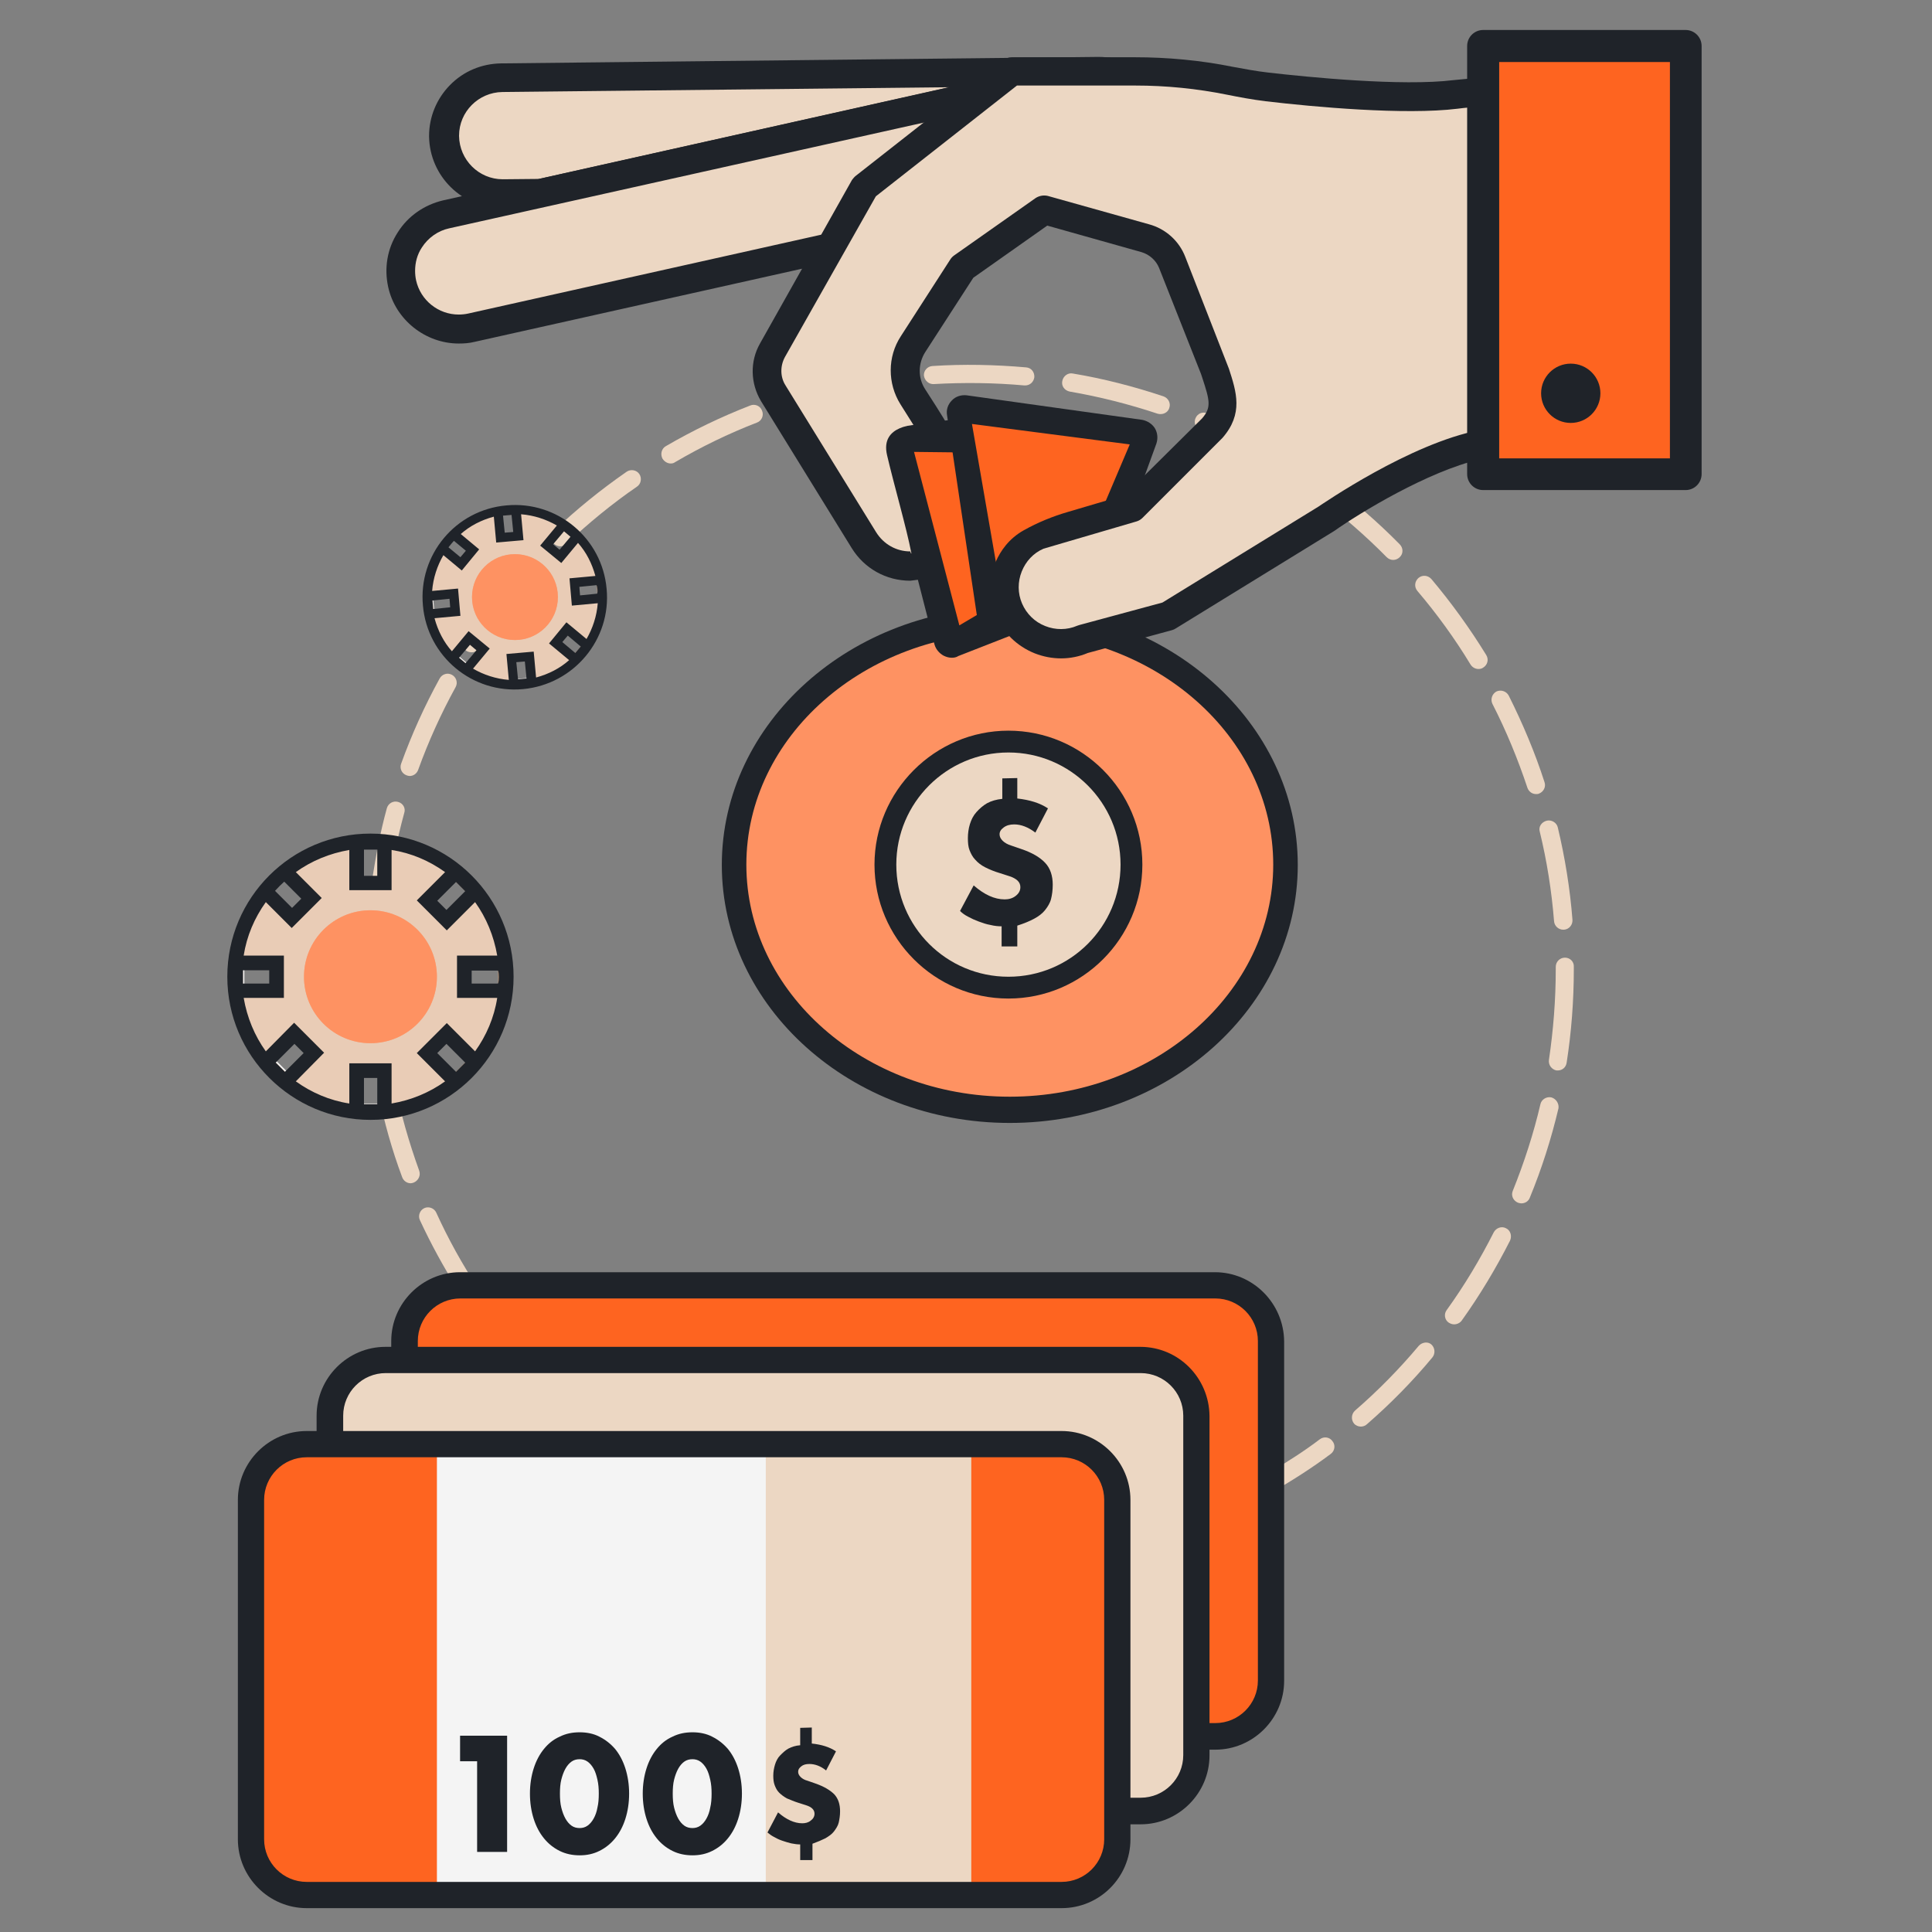 <?xml version="1.0" encoding="UTF-8"?> <svg xmlns="http://www.w3.org/2000/svg" xmlns:xlink="http://www.w3.org/1999/xlink" version="1.1" id="Layer_1" x="0px" y="0px" viewBox="0 0 566.9 566.9" style="enable-background:new 0 0 566.9 566.9;" xml:space="preserve"><rect x="0" y="0" width="566.9" height="566.9" fill="#808080" stroke="none"/> <style type="text/css"> .st0{fill:#ECD7C3;} .st1{fill:#DA915A;} .st2{fill:#FE6420;} .st3{opacity:0.3;fill:#FFFFFF;} .st4{fill:#1F2329;} .st5{fill:#F4F4F4;} .st6{opacity:0.4;fill:#DA915A;} </style> <g> <path class="st0" d="M313.9,114.9c8.7,1.5,17.4,3.7,25.8,6.5c0.3,0.1,0.6,0.1,0.9,0.1c1.1,0,2.2-0.7,2.5-1.8 c0.5-1.4-0.3-2.9-1.7-3.4c-8.7-2.9-17.6-5.2-26.6-6.7c-1.4-0.3-2.8,0.7-3.1,2.2C311.4,113.3,312.4,114.6,313.9,114.9z"></path> <path class="st0" d="M233.9,119.8c0.3,0,0.5,0,0.8-0.1c8.5-2.6,17.2-4.5,26-5.7c1.5-0.2,2.5-1.6,2.3-3c-0.2-1.5-1.6-2.5-3-2.3 c-9.1,1.3-18.1,3.2-26.8,5.9c-1.4,0.4-2.2,1.9-1.8,3.3C231.7,119.1,232.8,119.8,233.9,119.8z"></path> <path class="st0" d="M274,112.7c8.8-0.5,17.8-0.4,26.6,0.4c0.1,0,0.2,0,0.2,0c1.4,0,2.5-1,2.7-2.4c0.1-1.5-0.9-2.8-2.4-2.9 c-9.1-0.8-18.4-1-27.5-0.4c-1.5,0.1-2.6,1.4-2.5,2.8C271.3,111.7,272.6,112.8,274,112.7z"></path> <path class="st0" d="M196.8,136c0.5,0,0.9-0.1,1.3-0.4c7.7-4.5,15.7-8.4,24-11.6c1.4-0.5,2.1-2.1,1.5-3.5c-0.5-1.4-2.1-2.1-3.5-1.5 c-8.5,3.3-16.8,7.3-24.7,11.9c-1.3,0.7-1.7,2.4-1,3.7C195,135.5,195.9,136,196.8,136z"></path> <path class="st0" d="M406.9,163.5c0.5,0.5,1.2,0.8,1.9,0.8c0.7,0,1.4-0.3,1.9-0.8c1.1-1,1.1-2.7,0-3.8c-6.4-6.5-13.4-12.6-20.8-18 c-1.2-0.9-2.9-0.6-3.7,0.6c-0.9,1.2-0.6,2.9,0.6,3.7C393.9,151.3,400.7,157.2,406.9,163.5z"></path> <path class="st0" d="M352.1,126.2c8.1,3.5,16.1,7.6,23.6,12.4c0.4,0.3,0.9,0.4,1.4,0.4c0.9,0,1.8-0.4,2.3-1.3 c0.8-1.3,0.4-2.9-0.8-3.7c-7.8-4.9-16-9.2-24.3-12.7c-1.4-0.6-2.9,0-3.5,1.4C350.2,124,350.8,125.6,352.1,126.2z"></path> <path class="st0" d="M451.8,244c2.1,8.6,3.5,17.5,4.2,26.3c0.1,1.4,1.3,2.5,2.7,2.5c0.1,0,0.1,0,0.2,0c1.5-0.1,2.6-1.4,2.5-2.9 c-0.7-9.1-2.2-18.3-4.3-27.1c-0.3-1.4-1.8-2.3-3.2-2C452.3,241.2,451.4,242.6,451.8,244z"></path> <path class="st0" d="M448.2,231.2c0.4,1.1,1.4,1.8,2.5,1.8c0.3,0,0.6,0,0.8-0.1c1.4-0.5,2.2-2,1.7-3.4c-2.8-8.7-6.4-17.2-10.5-25.4 c-0.7-1.3-2.3-1.8-3.6-1.2c-1.3,0.7-1.8,2.3-1.2,3.6C442,214.5,445.4,222.8,448.2,231.2z"></path> <path class="st0" d="M431.5,195c0.5,0.8,1.4,1.3,2.3,1.3c0.5,0,1-0.1,1.4-0.4c1.3-0.8,1.7-2.4,0.9-3.7 c-4.8-7.8-10.2-15.3-16.1-22.3c-1-1.1-2.6-1.3-3.8-0.3c-1.1,1-1.3,2.6-0.3,3.8C421.6,180.1,426.9,187.4,431.5,195z"></path> <path class="st0" d="M164.4,160.3c0.7,0,1.3-0.2,1.8-0.7c6.5-6.1,13.4-11.8,20.7-16.8c1.2-0.8,1.5-2.5,0.7-3.7 c-0.8-1.2-2.5-1.5-3.7-0.7c-7.5,5.2-14.7,11-21.3,17.3c-1.1,1-1.1,2.7-0.1,3.8C163,160,163.7,160.3,164.4,160.3z"></path> <path class="st0" d="M119.3,227.5c0.3,0.1,0.6,0.2,0.9,0.2c1.1,0,2.1-0.7,2.5-1.8c3-8.3,6.7-16.5,11-24.3c0.7-1.3,0.2-2.9-1.1-3.6 c-1.3-0.7-2.9-0.2-3.6,1.1c-4.4,8-8.2,16.4-11.3,25C117.2,225.5,117.9,227,119.3,227.5z"></path> <path class="st0" d="M416.3,394.9c-5.7,6.8-12,13.2-18.7,19c-1.1,1-1.2,2.7-0.3,3.8c0.5,0.6,1.3,0.9,2,0.9c0.6,0,1.3-0.2,1.8-0.7 c6.9-6,13.4-12.6,19.2-19.6c0.9-1.1,0.8-2.8-0.3-3.8C419,393.6,417.3,393.8,416.3,394.9z"></path> <path class="st0" d="M441.9,360.4c-1.3-0.7-2.9-0.1-3.6,1.2c-4,7.9-8.6,15.6-13.8,22.8c-0.9,1.2-0.6,2.9,0.6,3.7 c0.5,0.3,1,0.5,1.6,0.5c0.8,0,1.7-0.4,2.2-1.1c5.3-7.4,10.1-15.4,14.2-23.5C443.7,362.6,443.2,361,441.9,360.4z"></path> <path class="st0" d="M387.3,422.3c-4.6,3.5-9.5,6.6-14.5,9.6v6.2c6.1-3.5,12.1-7.3,17.7-11.5c1.2-0.9,1.4-2.6,0.5-3.7 C390.2,421.7,388.5,421.4,387.3,422.3z"></path> <path class="st0" d="M455.2,322c-1.4-0.3-2.9,0.6-3.2,2c-2,8.6-4.8,17.2-8.1,25.4c-0.6,1.4,0.1,2.9,1.5,3.5c0.3,0.1,0.7,0.2,1,0.2 c1.1,0,2.1-0.6,2.5-1.7c3.5-8.5,6.3-17.3,8.4-26.2C457.5,323.8,456.6,322.4,455.2,322z"></path> <path class="st0" d="M459.2,281c-1.5,0-2.7,1.2-2.7,2.7v0.7c0,8.9-0.7,17.8-2,26.6c-0.2,1.5,0.8,2.8,2.2,3.1c0.1,0,0.3,0,0.4,0 c1.3,0,2.4-0.9,2.6-2.3c1.4-9,2.1-18.2,2.1-27.4v-0.7C461.9,282.2,460.7,281,459.2,281z"></path> <path class="st0" d="M136.9,191c0.5,0.3,1,0.4,1.5,0.4c0.9,0,1.7-0.4,2.2-1.2c4.9-7.4,10.3-14.5,16.3-21.1c1-1.1,0.9-2.8-0.2-3.8 c-1.1-1-2.8-0.9-3.8,0.2c-6.1,6.8-11.8,14.1-16.8,21.7C135.3,188.5,135.7,190.2,136.9,191z"></path> <path class="st0" d="M116.8,235.3c-1.4-0.4-2.9,0.4-3.3,1.9c-1.9,6.9-3.2,13.9-4.3,20.9c2,1.2,3.6,3,4.6,5.1 c1-8.3,2.6-16.6,4.8-24.6C119.1,237.2,118.3,235.7,116.8,235.3z"></path> <path class="st0" d="M123,343.5c-3-8.3-5.5-17-7.2-25.6c0-0.2-0.2-0.4-0.2-0.6c-1.1,1.5-2.7,2.6-4.6,3.5c1.7,8.3,4,16.6,7,24.6 c0.4,1.1,1.4,1.8,2.5,1.8c0.3,0,0.6-0.1,0.9-0.2C122.8,346.4,123.5,344.9,123,343.5z"></path> <path class="st0" d="M140.4,378.2c-4.7-7.1-8.9-14.7-12.4-22.4c-0.6-1.3-2.2-1.9-3.5-1.3c-1.3,0.6-1.9,2.2-1.3,3.5 c3.2,6.9,6.9,13.7,11,20.2H140.4z"></path> </g> <ellipse class="st1" cx="296.3" cy="253.8" rx="79.3" ry="70.5"></ellipse> <ellipse class="st2" cx="296.3" cy="253.8" rx="79.3" ry="70.5"></ellipse> <ellipse class="st3" cx="296.3" cy="253.8" rx="79.3" ry="70.5"></ellipse> <path class="st4" d="M296.3,329.5c-46.6,0-84.5-34-84.5-75.7s37.9-75.7,84.5-75.7s84.5,34,84.5,75.7S342.9,329.5,296.3,329.5z M296.3,185.6c-42.6,0-77.3,30.6-77.3,68.1c0,37.6,34.7,68.1,77.3,68.1s77.3-30.6,77.3-68.1C373.6,216.2,339,185.6,296.3,185.6z"></path> <g> <g> <polygon class="st2" points="290.3,127 264.6,130.5 279.3,187.8 297.7,180.6 "></polygon> <path class="st4" d="M279.3,193c-0.8,0-1.6-0.2-2.4-0.6c-1.3-0.7-2.3-1.9-2.7-3.3l-14.7-57.3c-0.4-1.4-0.1-3,0.7-4.2 c0.8-1.2,2.1-2,3.6-2.3l25.8-3.6c1.4-0.2,2.8,0.2,3.9,1c1.1,0.8,1.8,2.1,2,3.4l7.4,53.7c0.3,2.4-1,4.7-3.3,5.5l-18.4,7.2 C280.6,192.9,279.9,193,279.3,193z M268.2,132.6l13.3,50.9l10.5-6.2l-6.1-44.5L268.2,132.6z"></path> </g> <g> <polygon class="st2" points="291.6,176 282.3,120 333.8,127.2 311.8,188 "></polygon> <path class="st4" d="M287.3,185h8.4l-10.5-60.6l46.3,6l-23.1,54.4l-2.6,0.2h13.6l19.9-54.8c0.5-1.5,0.4-3.1-0.4-4.5 c-0.8-1.3-2.2-2.2-3.7-2.5l-51.5-7.2c-1.6-0.2-3.3,0.3-4.4,1.5c-1.2,1.2-1.7,2.8-1.4,4.4L287.3,185z"></path> </g> </g> <g> <g> <path class="st0" d="M322.5,20.9h0.2c9.3,0,16.9,7.5,17,16.8c0.1,9.4-7.4,17.1-16.8,17.2l-7.3,0.1c5.3-3.9,8.1-10.6,6.6-17.5 c-1.8-7.9-8.8-13.3-16.6-13.3c-1.2,0-2.5,0.1-3.7,0.4l-143.2,32l-11,0.1h-0.2c-9.3,0-16.9-7.5-17-16.8 c-0.1-9.4,7.5-17.1,16.9-17.2L322.5,20.9z"></path> <path class="st4" d="M343.9,38c0,5.6-2.1,10.8-6.1,14.8c-4,4.1-9.3,6.3-15,6.4l-7.3,0.1c-1.8,0-3.5-1.2-4.1-2.9 c-0.6-1.7,0-3.7,1.5-4.7c4.1-3,6.1-8.1,4.9-13.1c-1.3-5.8-6.5-10-12.5-10c-0.9,0-1.9,0.1-2.8,0.3l-143.2,32 c-0.3,0.1-0.6,0.1-0.9,0.1l-11,0.1c-11.8,0-21.3-9.4-21.5-21c0-0.1,0-0.1,0-0.2c0-5.6,2.2-10.9,6.1-14.9c4-4.1,9.3-6.3,15-6.4 l175.2-1.9c0,0,0,0,0,0h0.2c11.6,0,21.1,9.4,21.2,21C343.9,37.8,343.9,37.9,343.9,38z M324.7,50.6c2.7-0.4,5.2-1.7,7.1-3.7 c2.4-2.4,3.6-5.6,3.6-8.9c0-0.1,0-0.1,0-0.2c-0.1-7-5.8-12.7-12.8-12.7l-0.2-4.2l0,4.2l-3.2,0c3.4,2.9,5.9,6.9,7,11.5 C327.4,41.5,326.8,46.4,324.7,50.6z M158.1,52.5l120.3-26.9l-131,1.4c-7,0.1-12.7,5.8-12.7,12.8c0,0,0,0.1,0,0.1 c0.1,7,5.8,12.7,12.8,12.7L158.1,52.5z"></path> </g> <g> <path class="st0" d="M305.6,24.3c7.8,0,14.8,5.4,16.6,13.3c1.5,6.8-1.3,13.6-6.6,17.5c-1.8,1.4-4,2.3-6.3,2.9l-171,38.2 c-1.3,0.3-2.5,0.4-3.7,0.4c-7.8,0-14.8-5.4-16.6-13.3c-2.1-9.2,3.7-18.3,12.9-20.3l27.7-6.2l143.2-32 C303.1,24.4,304.4,24.3,305.6,24.3z"></path> <path class="st4" d="M326.8,41.3c0,6.7-3.2,13.1-8.7,17.2c-2.3,1.7-4.9,2.9-7.8,3.6l-171,38.2c-1.6,0.4-3.1,0.5-4.7,0.5 c-9.8,0-18.6-7-20.7-16.6c-1.2-5.5-0.3-11.2,2.8-16c3-4.8,7.8-8.1,13.3-9.4l171-38.2c1.6-0.3,3.1-0.5,4.7-0.5 c9.8,0,18.6,7,20.7,16.6C326.7,38.2,326.8,39.8,326.8,41.3z M121.8,79.5c0,0.9,0.1,1.9,0.3,2.8c1.3,5.8,6.5,10,12.5,10 c0.9,0,1.9-0.1,2.8-0.3l171-38.2c1.7-0.4,3.3-1.1,4.7-2.1c4.2-3,6.1-8.2,5-13.1c-1.3-5.8-6.5-10-12.5-10c-0.9,0-1.9,0.1-2.8,0.3 L131.8,67c-3.3,0.7-6.2,2.8-8,5.6C122.4,74.7,121.8,77.1,121.8,79.5z"></path> </g> <g> <path class="st0" d="M434.2,27c-2.3,0.1-4.7,0.3-7,0.6c-15.5,2-43.3-0.8-55.4-2.2c-3.6-0.4-7.2-1.1-10.8-1.8 c-9.2-1.8-18.5-2.7-27.9-2.7h-36.1l-43.2,33.9l-27,48c-2.2,3.9-2.1,8.8,0.3,12.6l26.6,43.1c2.9,4.7,8,7.6,13.6,7.6h0.7 c0-0.3-0.1-0.6-0.1-0.9c0-0.1-0.1-0.5-0.1-0.8c0-0.2-0.1-0.6-0.1-0.7c-0.1-0.5-0.2-1-0.3-1.5c-1.4-7.3-5.1-20-7.1-28.6 c-2.2-9.2,9-8.9,9-9.1l-1.5-8.2c-2.9-4.7-2.9-10.7,0.1-15.3l14.5-22.5l24-16.9l29.6,8.3c3.6,1,6.5,3.6,7.9,7.1l12.4,31.4l0,0 c2.3,7.1,4.2,11.7-0.7,17.4L332.2,149l-27.6,8.1c-8.4,3.6-12.3,13.4-8.7,21.8c3.6,8.4,13.4,12.3,21.8,8.7l25-6.8l46.3-28.4 c0,0,25.4-17.8,45.1-21.8V27z"></path> <path class="st4" d="M270.3,163c-0.1-0.5-3-0.3-3.1-0.8c0-0.1,0-0.3-0.1-0.4c-4.1,0-7.8-2.1-10-5.6l-26.6-43.1 c-1.6-2.5-1.6-5.7-0.2-8.3L257,57.6l41.4-32.5h34.7c9.1,0,18.1,0.9,27,2.7c3.5,0.7,7.2,1.4,11.2,1.9c14.4,1.7,40.9,4.1,56.4,2.2 c2.3-0.3,4.5-0.5,6.5-0.5v-8.5c-2.3,0.1-4.9,0.3-7.6,0.6c-15.2,1.9-43.1-0.9-54.4-2.2c-3.6-0.4-7.2-1.1-10.5-1.7 c-9.4-1.9-19.1-2.8-28.7-2.8h-36.1c-0.9,0-1.9,0.3-2.6,0.9l-43.2,33.9c-0.4,0.3-0.8,0.8-1.1,1.2l-27,48c-3,5.3-2.8,11.7,0.3,16.9 l26.6,43.1c3.7,6,10.1,9.6,17.2,9.6l3.2-0.4c-0.2-1.7,0.2-2.9,0-4.6c0-0.1,2.3,0.2,2.3,0C272.6,165.1,270.3,163.1,270.3,163z"></path> <path class="st4" d="M434.2,126.2c-20.5,3.9-46.3,21.8-47.4,22.5l-45.7,28.1l-24.4,6.6c-0.2,0.1-0.4,0.1-0.6,0.2 c-3,1.3-6.4,1.3-9.4,0.1c-3.1-1.2-5.5-3.6-6.8-6.6c-1.3-3-1.3-6.4-0.1-9.4c1.2-3,3.4-5.4,6.4-6.7l27.3-8c0.7-0.2,1.3-0.6,1.8-1.1 l23.4-23.4c6.2-7.1,4.1-13.5,1.9-20.3l-12.8-32.8c-1.8-4.7-5.8-8.3-10.7-9.6l-29.6-8.3c-1.2-0.3-2.5-0.1-3.6,0.6l-24,16.9 c-0.4,0.3-0.8,0.7-1.1,1.2l-14.5,22.5c-3.9,6-3.9,13.8-0.1,19.9l7.8,12.4c0.8-1.2,1.6-2.3,2.5-3.4c0.2-2.2,3.4-0.8,3.4-3 c0-0.5-6.5-10.5-6.5-10.5c-2.1-3.3-2-7.5,0.1-10.8l14.1-21.8l21.7-15.3l27.7,7.8c2.3,0.7,4.2,2.4,5.1,4.6l12.3,31.1l0.4,1.2 c2.2,6.7,2.7,8.7-0.1,11.9L330,145.3l-16.6,4.9c-4.5,1.3-8.9,3.1-13,5.4c-8.8,4.9-9.8,14.7-9.8,14.7c-0.4,3.5,0.2,7,1.6,10.3 c2.2,5.1,6.2,9,11.4,11.1c5.1,2,10.6,2,15.6-0.1l24.7-6.7c0.4-0.1,0.8-0.3,1.1-0.5l46.5-28.6c7.5-5.3,27.5-17.5,42.7-21V126.2z"></path> </g> </g> <g> <circle class="st0" cx="295.9" cy="253.7" r="36.1"></circle> <path class="st4" d="M295.9,293c-21.7,0-39.3-17.7-39.3-39.3s17.7-39.3,39.3-39.3c21.7,0,39.3,17.7,39.3,39.3S317.6,293,295.9,293z M295.9,220.8c-18.1,0-32.9,14.7-32.9,32.9s14.7,32.9,32.9,32.9s32.9-14.7,32.9-32.9S314,220.8,295.9,220.8z"></path> </g> <g> <rect x="435.2" y="13.5" class="st2" width="59.4" height="125.6"></rect> <path class="st4" d="M494.6,143.8h-59.4c-2.6,0-4.7-2.1-4.7-4.7V13.5c0-2.6,2.1-4.7,4.7-4.7h59.4c2.6,0,4.7,2.1,4.7,4.7v125.6 C499.3,141.7,497.2,143.8,494.6,143.8z M439.8,134.5H490V18.2h-50.1V134.5z"></path> </g> <circle class="st4" cx="460.9" cy="115.4" r="8.7"></circle> <g> <path class="st2" d="M356.5,377.2H135c-9,0-16.3,7.3-16.3,16.3v30.2h193.6c8.7,0,15.8,7.1,15.8,15.8v70h28.4 c9,0,16.3-7.3,16.3-16.3v-99.6C372.8,384.5,365.5,377.2,356.5,377.2z"></path> <path class="st4" d="M356.5,373.3H135c-11.1,0-20.2,9.1-20.2,20.2v30.2h7.8v-30.2c0-6.9,5.6-12.5,12.5-12.5h221.5 c6.9,0,12.5,5.6,12.5,12.5v99.6c0,6.9-5.6,12.5-12.5,12.5h-28.4v7.8h28.4c11.1,0,20.2-9.1,20.2-20.2v-99.6 C376.7,382.4,367.6,373.3,356.5,373.3z"></path> <path class="st0" d="M334.6,399.1H113.1c-9,0-16.3,7.3-16.3,16.3v8.3h216c8.4,0,15.3,6.8,15.3,15.3v92.3h6.5 c9,0,16.3-7.3,16.3-16.3v-99.6C351,406.4,343.6,399.1,334.6,399.1z"></path> <path class="st4" d="M334.6,395.2H113.1c-11.1,0-20.2,9.1-20.2,20.2v8.3h7.8v-8.3c0-6.9,5.6-12.5,12.5-12.5h221.5 c6.9,0,12.5,5.6,12.5,12.5V515c0,6.9-5.6,12.5-12.5,12.5h-6.5v7.8h6.5c11.1,0,20.2-9.1,20.2-20.2v-99.6 C354.8,404.3,345.8,395.2,334.6,395.2z"></path> <path class="st2" d="M311,556H90.6c-9.3,0-16.9-7.5-16.9-16.9v-98.6c0-9.3,7.5-16.9,16.9-16.9H311c9.3,0,16.9,7.5,16.9,16.9v98.6 C327.9,548.5,320.3,556,311,556z"></path> <rect x="128.2" y="423.7" class="st5" width="155.5" height="132.3"></rect> <rect x="224.7" y="423.7" class="st0" width="60.3" height="132.3"></rect> <path class="st4" d="M311.5,559.9H90c-11.1,0-20.2-9.1-20.2-20.2v-99.6c0-11.1,9.1-20.2,20.2-20.2h221.5c11.1,0,20.2,9.1,20.2,20.2 v99.6C331.7,550.8,322.7,559.9,311.5,559.9z M90,427.6c-6.9,0-12.5,5.6-12.5,12.5v99.6c0,6.9,5.6,12.5,12.5,12.5h221.5 c6.9,0,12.5-5.6,12.5-12.5v-99.6c0-6.9-5.6-12.5-12.5-12.5H90z"></path> <g> <path class="st4" d="M140,516.8h-5v-7.5h13.8v34.1H140V516.8z"></path> <path class="st4" d="M155.5,526.3c0-2.7,0.4-5.2,1.1-7.4c0.7-2.2,1.7-4.1,3-5.7c1.3-1.6,2.8-2.8,4.6-3.6c1.8-0.9,3.7-1.3,5.9-1.3 c2.1,0,4.1,0.4,5.8,1.3c1.8,0.9,3.3,2.1,4.6,3.6c1.3,1.6,2.3,3.5,3,5.7c0.7,2.2,1.1,4.7,1.1,7.4c0,2.7-0.4,5.2-1.1,7.4 c-0.7,2.2-1.7,4.1-3,5.7c-1.3,1.6-2.8,2.8-4.6,3.7c-1.8,0.9-3.7,1.3-5.8,1.3c-2.1,0-4.1-0.4-5.9-1.3c-1.8-0.9-3.3-2.1-4.6-3.7 c-1.3-1.6-2.3-3.5-3-5.7C155.9,531.5,155.5,529,155.5,526.3z M164.3,526.3c0,1.5,0.1,2.9,0.4,4.1c0.3,1.2,0.7,2.3,1.2,3.2 c0.5,0.9,1.1,1.6,1.8,2.1c0.7,0.5,1.5,0.7,2.4,0.7c0.8,0,1.6-0.2,2.3-0.7c0.7-0.5,1.3-1.2,1.8-2.1c0.5-0.9,0.9-2,1.1-3.2 c0.3-1.2,0.4-2.6,0.4-4.1c0-1.5-0.1-2.8-0.4-4.1c-0.3-1.3-0.6-2.3-1.1-3.2c-0.5-0.9-1.1-1.6-1.8-2.1c-0.7-0.5-1.5-0.7-2.3-0.7 c-0.9,0-1.7,0.2-2.4,0.7c-0.7,0.5-1.3,1.2-1.8,2.1c-0.5,0.9-0.9,2-1.2,3.2S164.3,524.8,164.3,526.3z"></path> <path class="st4" d="M188.6,526.3c0-2.7,0.4-5.2,1.1-7.4c0.7-2.2,1.7-4.1,3-5.7c1.3-1.6,2.8-2.8,4.6-3.6c1.8-0.9,3.7-1.3,5.9-1.3 c2.1,0,4.1,0.4,5.8,1.3c1.8,0.9,3.3,2.1,4.6,3.6c1.3,1.6,2.3,3.5,3,5.7c0.7,2.2,1.1,4.7,1.1,7.4c0,2.7-0.4,5.2-1.1,7.4 c-0.7,2.2-1.7,4.1-3,5.7c-1.3,1.6-2.8,2.8-4.6,3.7c-1.8,0.9-3.7,1.3-5.8,1.3c-2.1,0-4.1-0.4-5.9-1.3c-1.8-0.9-3.3-2.1-4.6-3.7 c-1.3-1.6-2.3-3.5-3-5.7C189,531.5,188.6,529,188.6,526.3z M197.4,526.3c0,1.5,0.1,2.9,0.4,4.1c0.3,1.2,0.7,2.3,1.2,3.2 c0.5,0.9,1.1,1.6,1.8,2.1c0.7,0.5,1.5,0.7,2.4,0.7c0.8,0,1.6-0.2,2.3-0.7c0.7-0.5,1.3-1.2,1.8-2.1c0.5-0.9,0.9-2,1.1-3.2 c0.3-1.2,0.4-2.6,0.4-4.1c0-1.5-0.1-2.8-0.4-4.1c-0.3-1.3-0.6-2.3-1.1-3.2c-0.5-0.9-1.1-1.6-1.8-2.1c-0.7-0.5-1.5-0.7-2.3-0.7 c-0.9,0-1.7,0.2-2.4,0.7c-0.7,0.5-1.3,1.2-1.8,2.1c-0.5,0.9-0.9,2-1.2,3.2S197.4,524.8,197.4,526.3z"></path> </g> </g> <g> <path class="st5" d="M109.1,326.3c-22,0-39.9-17.9-39.9-39.9c0-22,17.9-39.9,39.9-39.9c22,0,39.9,17.9,39.9,39.9 C148.9,308.4,131.1,326.3,109.1,326.3z M113.2,323.8v-9.9H105v9.9 M138.4,310l-7-7l-5.8,5.8l7,7 M85.5,315.7l7-7l-5.8-5.8l-7,7 M146.5,282.3h-9.9v8.1h9.9 M71.7,290.5h9.9v-8.1h-9.9 M79.1,262.1l7,7l5.8-5.8l-7-7 M132.7,257.1l-7,7l5.8,5.8l7-7 M105,249v9.9 h8.1V249"></path> <path class="st6" d="M108.7,326.5c-22,0-39.9-17.9-39.9-39.9c0-22,17.9-39.9,39.9-39.9c22,0,39.9,17.9,39.9,39.9 C148.6,308.6,130.7,326.5,108.7,326.5z M112.8,324v-9.9h-8.1v9.9 M138,310.2l-7-7l-5.8,5.8l7,7 M85.2,316l7-7l-5.8-5.8l-7,7 M146.1,282.6h-9.9v8.1h9.9 M71.3,290.7h9.9v-8.1h-9.9 M78.7,262.4l7,7l5.8-5.8l-7-7 M132.3,257.3l-7,7l5.8,5.8l7-7 M104.6,249.2 v9.9h8.1v-9.9"></path> <path class="st4" d="M108.7,328.6c-23.1,0-42-18.8-42-42s18.8-42,42-42s42,18.8,42,42S131.9,328.6,108.7,328.6z M110.7,324v-7.7 h-3.9v7.7H110.7z M86.8,317.3c4.6,3.3,9.9,5.6,15.7,6.5V312h12.4v11.8c5.8-1,11.1-3.2,15.7-6.5l-8.3-8.3l8.8-8.8l8.3,8.3 c3.3-4.6,5.6-9.9,6.5-15.7h-11.8v-12.4h11.8c-1-5.8-3.2-11.1-6.5-15.7l-8.3,8.3l-8.8-8.8l8.3-8.3c-4.6-3.3-9.9-5.6-15.7-6.5v11.8 h-12.4v-11.8c-5.8,1-11.1,3.2-15.7,6.5l7.6,7.6l-8.8,8.8l-7.6-7.6c-3.3,4.6-5.6,9.9-6.5,15.7h11.8v12.4H71.5 c1,5.8,3.2,11.1,6.5,15.7l8.3-8.4l8.8,8.8L86.8,317.3z M83.6,314.5l5.5-5.5l-2.7-2.7l-5.5,5.5L83.6,314.5z M128.3,309l5.5,5.5 l2.7-2.7l-5.5-5.5L128.3,309z M138.4,288.6h7.7c0,0,0.3-0.3,0.3-1.9c0-1.7-0.3-1.9-0.3-1.9h-7.7V288.6z M71.3,288.6h7.7v-3.9h-7.7 V288.6z M128.3,264.3l2.7,2.7l5.5-5.5l-2.7-2.7L128.3,264.3z M80.7,261.4l5,5l2.7-2.7l-5-5C82.5,259.5,81.6,260.4,80.7,261.4z M106.8,257h3.9v-7.7h-3.9V257z"></path> <circle class="st2" cx="108.7" cy="286.6" r="19.5"></circle> </g> <g> <path class="st5" d="M153.6,200.6c-14.1,1.3-26.7-9.1-28-23.3c-1.3-14.1,9.1-26.7,23.3-28c14.1-1.3,26.7,9.1,28,23.3 C178.2,186.8,167.7,199.4,153.6,200.6z M156.1,198.8l-0.6-6.3l-5.2,0.5l0.6,6.3 M171.5,188.5l-4.9-4.1l-3.4,4l4.9,4.1 M137.9,195.3 l4.1-4.9l-4-3.4l-4.1,4.9 M175.1,170.2l-6.3,0.6l0.5,5.2l6.3-0.6 M127.5,179.8l6.3-0.6l-0.5-5.2l-6.3,0.6 M130.5,161.2l4.9,4.1 l3.4-4l-4.9-4.1 M164.7,154.8l-4.1,4.9l4,3.4l4.1-4.9 M146.5,151.2l0.6,6.3l5.2-0.5l-0.6-6.3"></path> <path class="st6" d="M153.4,200.8c-14.1,1.3-26.7-9.1-28-23.3c-1.3-14.1,9.1-26.7,23.3-28c14.1-1.3,26.7,9.1,28,23.3 C178,187,167.5,199.5,153.4,200.8z M155.9,199l-0.6-6.3l-5.2,0.5l0.6,6.3 M171.3,188.6l-4.9-4.1l-3.4,4l4.9,4.1 M137.6,195.4 l4.1-4.9l-4-3.4l-4.1,4.9 M174.9,170.4l-6.3,0.6l0.5,5.2l6.3-0.6 M127.3,180l6.3-0.6l-0.5-5.2l-6.3,0.6 M130.3,161.4l4.9,4.1l3.4-4 l-4.9-4.1 M164.5,155l-4.1,4.9l4,3.4l4.1-4.9 M146.2,151.4l0.6,6.3l5.2-0.5l-0.6-6.3"></path> <path class="st4" d="M153.5,202.2c-14.9,1.4-28.1-9.6-29.4-24.5c-1.4-14.9,9.6-28.1,24.5-29.4c14.9-1.4,28.1,9.6,29.4,24.5 C179.4,187.6,168.4,200.8,153.5,202.2z M154.5,199.1l-0.5-5l-2.5,0.2l0.5,5L154.5,199.1z M138.8,196.2c3.1,1.8,6.7,3,10.5,3.3 l-0.7-7.6l8-0.7l0.7,7.6c3.7-1,7-2.7,9.7-5.1l-5.9-4.9l5.1-6.2l5.9,4.9c1.8-3.1,3-6.7,3.3-10.5l-7.6,0.7l-0.7-8l7.6-0.7 c-1-3.7-2.7-7-5.1-9.7l-4.9,5.9l-6.2-5.1l4.9-5.9c-3.1-1.8-6.7-3-10.5-3.3l0.7,7.6l-8,0.7l-0.7-7.6c-3.7,1-7,2.7-9.7,5.1l5.4,4.5 l-5.1,6.2l-5.4-4.5c-1.8,3.1-3,6.7-3.3,10.5l7.6-0.7l0.7,8l-7.6,0.7c1,3.7,2.7,7,5.1,9.7l4.9-5.9l6.2,5.1L138.8,196.2z M136.6,194.6l3.2-3.8l-1.9-1.6l-3.2,3.8L136.6,194.6z M165,188.4l3.8,3.2l1.6-1.9l-3.8-3.2L165,188.4z M170.2,174.7l5-0.5 c0,0,0.2-0.2,0.1-1.3c-0.1-1.1-0.3-1.2-0.3-1.2l-5,0.5L170.2,174.7z M127.1,178.7l5-0.5l-0.2-2.5l-5,0.5L127.1,178.7z M162.3,159.7 l1.9,1.6l3.2-3.8l-1.9-1.6L162.3,159.7z M131.6,160.6l3.5,2.9l1.6-1.9l-3.5-2.9C132.6,159.3,132.1,160,131.6,160.6z M148.1,156.3 l2.5-0.2l-0.5-5l-2.5,0.2L148.1,156.3z"></path> <circle class="st2" cx="151.1" cy="175.2" r="12.6"></circle> <circle class="st3" cx="108.7" cy="286.6" r="19.5"></circle> <circle class="st3" cx="151.1" cy="175.2" r="12.6"></circle> </g> <g> <g> <g> <g> <g> <g> <path class="st4" d="M298.5,228.3v6c3.6,0.4,6.6,1.3,9,2.9l-3.7,7.1c-2.1-1.6-4.2-2.4-6.2-2.4c-1.3,0-2.3,0.3-3.1,0.9 c-0.8,0.6-1.2,1.2-1.2,2c0,0.7,0.3,1.3,0.9,1.9c0.6,0.6,1.5,1.1,2.5,1.4l2.9,1c3.3,1.1,5.6,2.5,7.1,4.1 c1.5,1.6,2.2,3.8,2.2,6.4c0,1.6-0.2,3-0.5,4.2c-0.3,1.2-1,2.3-1.8,3.3s-1.9,1.8-3.2,2.5c-1.3,0.7-3,1.4-4.9,2v6.1h-4.6v-5.9 c-1,0-2.1-0.1-3.3-0.4c-1.2-0.2-2.3-0.6-3.4-1s-2.2-0.9-3.1-1.4c-1-0.5-1.8-1.1-2.4-1.7l4-7.5c3.1,2.7,6.1,4.1,9.1,4.1 c1.2,0,2.3-0.3,3.2-1c0.9-0.7,1.4-1.5,1.4-2.6c0-1.5-1.1-2.5-3.2-3.2l-2.8-0.9c-1.7-0.5-3.1-1.1-4.3-1.7 c-1.2-0.6-2.2-1.4-2.9-2.2c-0.8-0.8-1.3-1.8-1.7-2.8c-0.4-1-0.5-2.2-0.5-3.6c0-1.4,0.2-2.8,0.6-4.1s1-2.5,1.9-3.5 s1.9-1.9,3.1-2.6c1.3-0.7,2.7-1.1,4.5-1.3v-6L298.5,228.3L298.5,228.3z"></path> </g> </g> </g> </g> </g> </g> <g> <g> <g> <g> <g> <g> <path class="st4" d="M238.2,506.9v4.7c2.8,0.3,5.2,1,7.1,2.3l-2.9,5.6c-1.6-1.3-3.3-1.9-4.9-1.9c-1,0-1.8,0.2-2.4,0.7 c-0.6,0.5-0.9,0.9-0.9,1.6c0,0.5,0.2,1,0.7,1.5c0.5,0.5,1.2,0.9,2,1.1l2.3,0.8c2.6,0.9,4.4,2,5.6,3.2c1.2,1.3,1.7,3,1.7,5 c0,1.3-0.2,2.4-0.4,3.3c-0.2,0.9-0.8,1.8-1.4,2.6c-0.6,0.8-1.5,1.4-2.5,2c-1,0.5-2.4,1.1-3.8,1.6v4.8h-3.6v-4.6 c-0.8,0-1.6-0.1-2.6-0.3c-0.9-0.2-1.8-0.5-2.7-0.8c-0.9-0.3-1.7-0.7-2.4-1.1c-0.8-0.4-1.4-0.9-1.9-1.3l3.1-5.9 c2.4,2.1,4.8,3.2,7.1,3.2c0.9,0,1.8-0.2,2.5-0.8c0.7-0.5,1.1-1.2,1.1-2c0-1.2-0.9-2-2.5-2.5l-2.2-0.7 c-1.3-0.4-2.4-0.9-3.4-1.3c-0.9-0.5-1.7-1.1-2.3-1.7c-0.6-0.6-1-1.4-1.3-2.2c-0.3-0.8-0.4-1.7-0.4-2.8s0.2-2.2,0.5-3.2 s0.8-2,1.5-2.7s1.5-1.5,2.4-2c1-0.5,2.1-0.9,3.5-1V507L238.2,506.9L238.2,506.9z"></path> </g> </g> </g> </g> </g> </g> </svg> 
